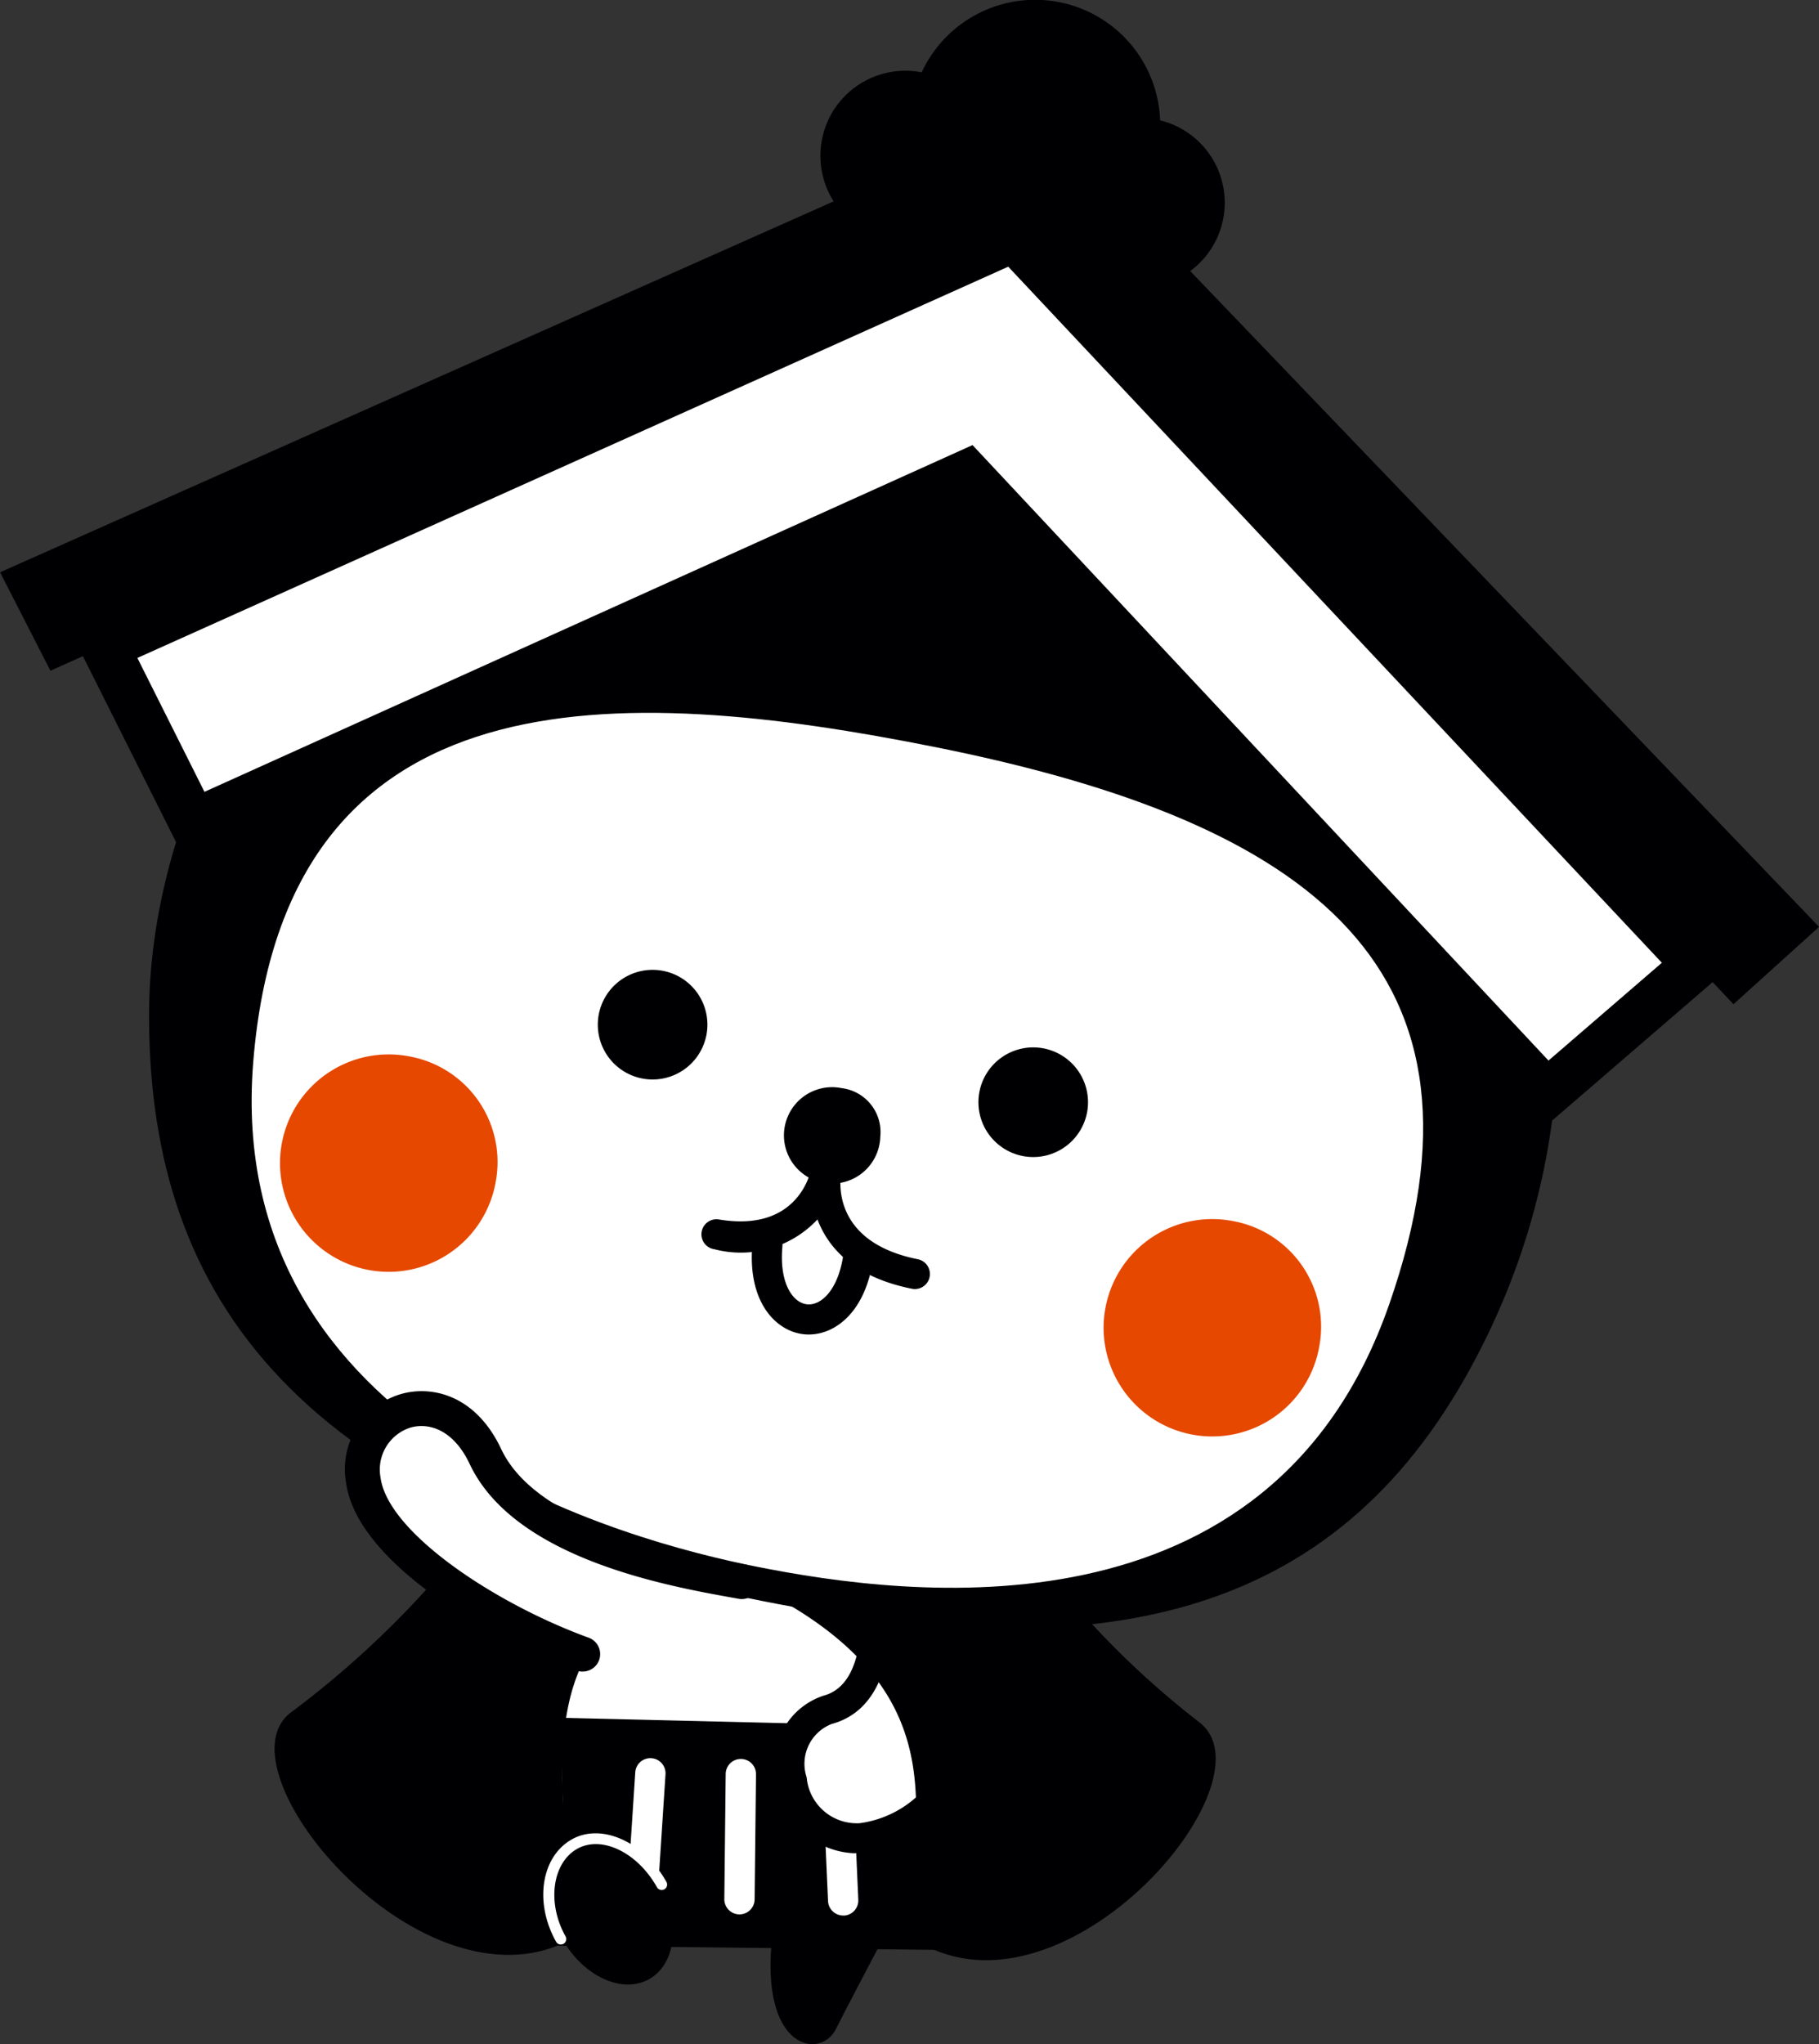 <svg xmlns="http://www.w3.org/2000/svg" width="80" height="89.86" viewBox="0 0 80 89.86">
  <rect x="0" y="0" width="80" height="89.86" fill="#333333" stroke="none"/>
  <g id="グループ_2091" data-name="グループ 2091" transform="translate(-12.597 -29.042)">
    <g id="グループ_2089" data-name="グループ 2089">
      <g id="グループ_2083" data-name="グループ 2083">
        <path id="パス_3979" data-name="パス 3979" d="M53.094,111.121s-3.079,5.806-3.734,7.12-3.21.955-2.839-3.665" fill="#000003"/>
      </g>
      <g id="グループ_2084" data-name="グループ 2084">
        <path id="パス_3980" data-name="パス 3980" d="M40.145,93.021s-5.934,11.151-3.869,19.138c4.262.07,13.634,1.262,17.59.194.6-5.55.868-13.7-3.875-19.475" fill="#fff"/>
        <path id="パス_3981" data-name="パス 3981" d="M48.985,113.407c-2.566,0-5.466-.2-8.015-.375-1.792-.124-3.485-.24-4.7-.26l-.467-.008-.116-.451c-2.1-8.125,3.674-19.116,3.921-19.58l1.082.575c-.057.108-5.578,10.619-3.923,18.25,1.192.038,2.7.142,4.291.251,4.219.29,9.422.648,12.248.049.563-5.461.7-13.133-3.785-18.592l.948-.777c4.892,5.96,4.632,14.229,4.01,19.93l-.045.417-.4.109A20.886,20.886,0,0,1,48.985,113.407Z" fill="#000003"/>
      </g>
      <path id="パス_3982" data-name="パス 3982" d="M34.838,104.5l20.828.5,1.644,9.8-24.14-.266Z" fill="#000003"/>
      <path id="パス_3983" data-name="パス 3983" d="M36.721,113.185a.742.742,0,0,1-.741-.721l-.174-6.131a.742.742,0,1,1,1.483-.042l.174,6.131a.743.743,0,0,1-.721.763Z" fill="#fff"/>
      <g id="グループ_2085" data-name="グループ 2085">
        <path id="パス_3984" data-name="パス 3984" d="M40.848,113.152H40.8a.667.667,0,0,1-.622-.709l.358-5.488a.666.666,0,1,1,1.33.087l-.358,5.488A.667.667,0,0,1,40.848,113.152Z" fill="#fff"/>
        <path id="パス_3985" data-name="パス 3985" d="M45.119,113.2h-.007a.666.666,0,0,1-.659-.674l.06-5.5a.666.666,0,0,1,.667-.659h.007a.666.666,0,0,1,.659.673l-.061,5.5A.666.666,0,0,1,45.119,113.2Z" fill="#fff"/>
        <path id="パス_3986" data-name="パス 3986" d="M49.679,113.25a.667.667,0,0,1-.665-.637l-.245-5.5a.666.666,0,1,1,1.331-.06l.245,5.5a.666.666,0,0,1-.636.7Z" fill="#fff"/>
      </g>
      <g id="グループ_2086" data-name="グループ 2086">
        <path id="パス_3987" data-name="パス 3987" d="M51.01,98.538s.828,4.895-2.008,5.67-1.755,6,1.48,5.634,5.7-3.976,4.939-8.428" fill="#fff"/>
        <path id="パス_3988" data-name="パス 3988" d="M50.144,110.511a3.542,3.542,0,0,1-3.349-3.085,3.121,3.121,0,0,1,2.035-3.845c2.207-.6,1.547-4.891,1.539-4.934l1.282-.217c.038.223.888,5.485-2.477,6.4a1.877,1.877,0,0,0-1.1,2.345,2.212,2.212,0,0,0,2.337,2.016,4.662,4.662,0,0,0,3.177-1.922,7.485,7.485,0,0,0,1.195-5.75l1.282-.219a8.793,8.793,0,0,1-1.437,6.75,5.95,5.95,0,0,1-4.07,2.433A3.627,3.627,0,0,1,50.144,110.511Z" fill="#000003"/>
      </g>
      <path id="パス_3989" data-name="パス 3989" d="M65.33,104.744a38.527,38.527,0,0,1-5.007-4.636c-.026-.029-.065-.072-.121-.131-.464-.508-.909-1.018-1.337-1.522-1.608-1.965.036-2.119.841-3.056-10.012,3.252-28.456.4-28.456.4s1.735.455.714,2.424a41.847,41.847,0,0,1-6.539,6.075c-3.391,2.446,5.419,13.076,11.9,10.189,1.591-2.758-4.073-15.578,7.838-16.009,11.776,5.424,5.877,12.577,8.315,16.187C59.894,117.7,68.665,107.264,65.33,104.744Z" fill="#000003"/>
      <path id="パス_3990" data-name="パス 3990" d="M77.352,77.92C73.1,97.662,60.786,101.136,45.476,98.075S18.4,86.031,22.979,68.044c3.9-15.3,17.068-22.452,32.378-19.392S80.676,62.482,77.352,77.92Z" fill="#fff"/>
      <path id="パス_3991" data-name="パス 3991" d="M51.312,79.012a2.119,2.119,0,1,1-1.7-2.135A1.946,1.946,0,0,1,51.312,79.012Z" fill="#000003"/>
      <path id="パス_3992" data-name="パス 3992" d="M52.835,85.71a.644.644,0,0,1-.13-.013c-2.6-.519-3.7-1.843-4.155-3.047a4.622,4.622,0,0,1-4.537,1.309.662.662,0,1,1,.216-1.306c3.44.568,4.013-2.013,4.066-2.309h0l0-.016a.662.662,0,0,1,1.3.24l0,.019h0c-.057.307-.454,3.048,3.368,3.812a.662.662,0,0,1-.129,1.311Z" fill="#000003"/>
      <path id="パス_3993" data-name="パス 3993" d="M57.372,43.486C35.637,39.141,19.237,57.832,19.154,73.519,19.093,85.3,24.831,95.033,45.439,99.285c14.757,3.046,25.329,1.4,31.612-9.707C87.806,70.561,75.957,47.2,57.372,43.486ZM45.847,97.909c-5.477-1.095-23.435-5.721-22.114-22.164,1.393-17.339,16.134-16.631,30.008-13.858,16.7,3.338,25.069,9.828,19.952,24.5C68.467,101.372,52.471,99.233,45.847,97.909Z" fill="#000003"/>
      <path id="パス_3994" data-name="パス 3994" d="M34.4,80.988a4.779,4.779,0,1,1-3.772-5.5A4.718,4.718,0,0,1,34.4,80.988Z" fill="#e64800"/>
      <path id="パス_3995" data-name="パス 3995" d="M70.619,88.231a4.778,4.778,0,1,1-3.772-5.505A4.718,4.718,0,0,1,70.619,88.231Z" fill="#e64800"/>
      <g id="グループ_2088" data-name="グループ 2088">
        <path id="パス_3996" data-name="パス 3996" d="M63.62,34.333a5.5,5.5,0,0,0-10.487-2.111,3.737,3.737,0,1,0,1.552,6.636,5.468,5.468,0,0,0,4.849,1.014,3.729,3.729,0,1,0,4.086-5.539Z" fill="#000003"/>
        <g id="グループ_2087" data-name="グループ 2087">
          <path id="パス_3997" data-name="パス 3997" d="M57.19,39.5,87.2,71.446,80.62,77.122l-25.5-27.245L21.1,65.222,17.2,57.452Z" fill="#fff"/>
          <path id="パス_3998" data-name="パス 3998" d="M80.542,78.577,54.862,51.144,20.609,66.6l-4.838-9.654,41.673-18.71L88.72,71.526ZM55.369,48.608,80.7,75.666l4.986-4.3-28.747-30.6-38.3,17.2,2.95,5.886Z" fill="#000003"/>
        </g>
        <path id="パス_3999" data-name="パス 3999" d="M58.192,33.921,92.6,69.788l-3.764,3.4L57.072,39.521,14.815,58.529,12.6,54.2Z" fill="#000003"/>
      </g>
      <path id="パス_4000" data-name="パス 4000" d="M48.167,87.708a2.086,2.086,0,0,1-.224-.012c-1.242-.138-2.478-1.432-2.256-3.949a.662.662,0,1,1,1.318.116c-.137,1.559.441,2.446,1.083,2.517s1.4-.675,1.606-2.235a.662.662,0,1,1,1.312.174C50.691,86.684,49.357,87.708,48.167,87.708Z" fill="#000003"/>
      <path id="パス_4001" data-name="パス 4001" d="M43.673,74.5a2.41,2.41,0,1,1-1.962-2.787A2.409,2.409,0,0,1,43.673,74.5Z" fill="#000003"/>
      <path id="パス_4002" data-name="パス 4002" d="M60.413,77.908a2.41,2.41,0,1,1-1.962-2.786A2.411,2.411,0,0,1,60.413,77.908Z" fill="#000003"/>
    </g>
    <ellipse id="楕円形_39733" data-name="楕円形 39733" cx="2.469" cy="3.424" rx="2.469" ry="3.424" transform="matrix(0.871, -0.49, 0.49, 0.871, 35.641, 111.292)" fill="#000003"/>
    <path id="パス_4003" data-name="パス 4003" d="M37.262,114.523a.236.236,0,0,1-.208-.121c-.969-1.721-.658-3.74.693-4.5,1.3-.732,3.166.1,4.156,1.864a.239.239,0,1,1-.416.235c-.861-1.531-2.434-2.286-3.505-1.683-1.1.62-1.337,2.383-.512,3.849a.239.239,0,0,1-.091.326A.235.235,0,0,1,37.262,114.523Z" fill="#fff"/>
    <g id="グループ_2090" data-name="グループ 2090">
      <path id="パス_4004" data-name="パス 4004" d="M45.2,98.569c-2.358-.429-9.4-1.557-11.261-5.5-1.732-3.672-5.781-2.047-5.37,1.03s6.016,6.332,9.652,7.657" fill="#fff"/>
      <path id="パス_4005" data-name="パス 4005" d="M38.225,102.528a.784.784,0,0,1-.263-.046c-3.82-1.392-9.676-4.744-10.149-8.276a3.443,3.443,0,0,1,2.4-3.875c1.332-.393,3.291,0,4.428,2.416,1.62,3.434,8.016,4.584,10.423,5.017l.282.051a.767.767,0,1,1-.275,1.509l-.279-.05c-2.867-.516-9.581-1.723-11.538-5.873-.723-1.533-1.822-1.83-2.607-1.6A1.934,1.934,0,0,0,29.334,94c.322,2.4,5,5.525,9.153,7.037a.767.767,0,0,1-.262,1.488Z" fill="#000003"/>
    </g>
  </g>
</svg>
